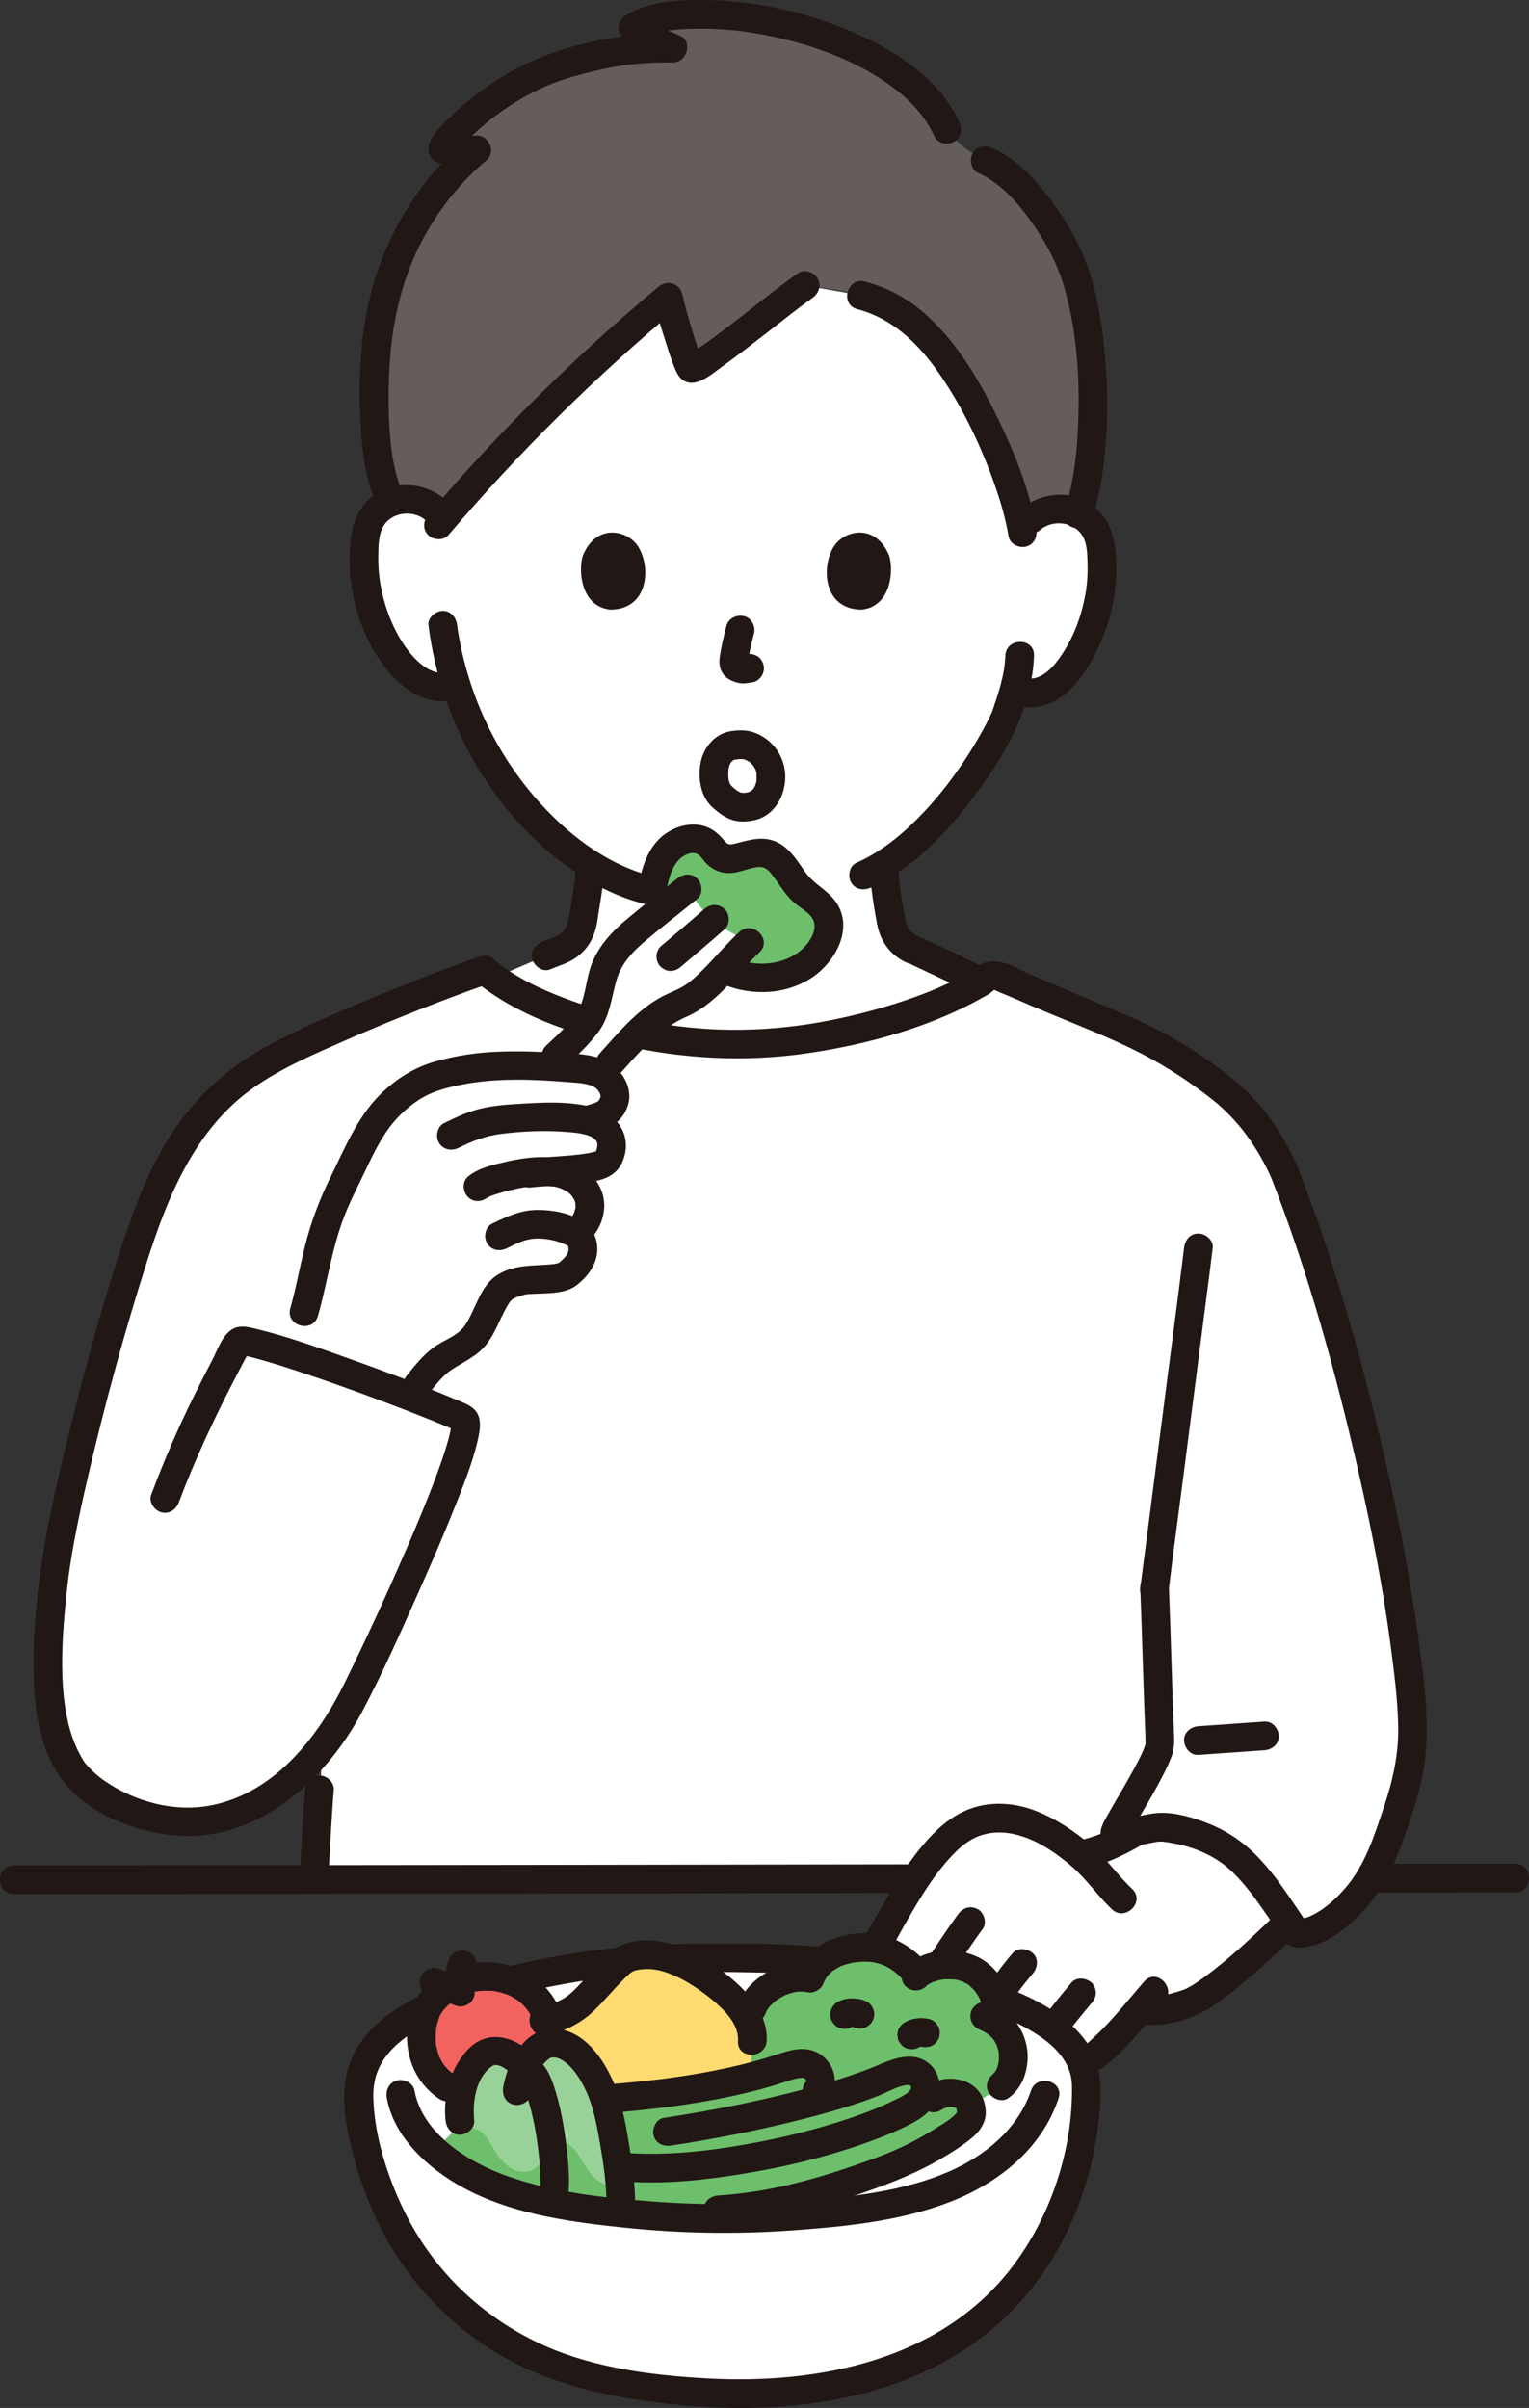 <?xml version="1.0" encoding="UTF-8"?><svg id="b" xmlns="http://www.w3.org/2000/svg" width="256.09" height="403.287" viewBox="0 0 256.09 403.287"><rect x="0" y="0" width="256.09" height="403.287" fill="#333333" stroke="none"/><defs><style>.k{fill:#6dbf6b;}.l{fill:#211715;}.m{fill:#fff;}.n{fill:#ffda71;}.o{fill:#99d298;}.p{fill:#645d5c;}.q{fill:#f2635f;}</style></defs><g id="c"><g id="d"><g id="e"><path class="m" d="M161.115,64.016c4.436,7.219,8.609,17.166,9.981,24.335.862-.781,1.461-1.322,1.461-1.322,1.52-1.372,3.775-2.036,5.882-1.721,2.108.315,4.026,1.586,4.991,3.318.682,1.215.902,2.598,1.028,3.948.461,5.321-.587,10.742-2.999,15.59-1.174,2.362-2.705,4.623-4.834,6.344-1.635,1.304-3.277,2.044-5.651,1.322l-1.109-.338c-.473,1.75-.997,3.22-1.255,4.004-1.569,4.259-9.905,18.691-20.648,25.331.166,2.243.458,4.479.847,6.707.574,3.302.397,6.251,4.988,7.911.209.075,6.502,3.054,10.508,4.954-8.465,5.484-26.827,10.568-40.629,10.534-15.364-.038-32.057-4.814-40.906-11.161,5.055-2.166,8.693-3.725,8.693-3.725.381-.163,1.377-.522,1.591-.601,4.591-1.66,4.406-4.609,4.988-7.911.406-2.303.697-4.385.864-6.679-4.297-2.7-8.299-6.352-11.907-10.67-5.469-6.546-8.732-13.565-10.631-19.551l-1.102.266c-2.684.723-4.735-.709-6.37-2.013-2.129-1.721-3.659-3.982-4.834-6.344-2.412-4.848-3.46-10.27-2.999-15.59.126-1.35.346-2.733,1.028-3.948.965-1.732,2.884-3.003,4.991-3.318,2.804-.419,5.867.894,7.117,3.303,10.2-11.936,23.121-25.036,37.758-37.246.078,1.143,3.11,11.607,3.786,11.955.982.506,15.067-10.995,19.12-13.872l9.369,1.638c5.369,1.377,9.223,4.13,13.904,10.187.988,1.278,1.99,2.753,2.98,4.364Z"/><path class="p" d="M158.642,21.612c.661,1.249,1.671,2.033,2.721,2.979.981.883,2.354,1.373,3.756,2.322,6.383,2.827,13.008,12.757,15.156,19.629,3.423,10.953,3.782,29.395.369,39.482-.683-.354-1.431-.599-2.206-.715-2.108-.315-4.362.349-5.882,1.721,0,0-.599.541-1.461,1.32-1.678-8.769-7.546-21.691-12.96-28.697-4.68-6.057-8.535-8.81-13.904-10.187,0,0-1.311-.336-2.437-.625-1.587-.284-4.269-.717-7.008-.959-4.149,2.964-18.068,14.321-19.044,13.819-.676-.348-3.708-10.812-3.786-11.955-14.636,12.21-27.557,25.31-37.764,37.25-1.243-2.413-4.307-3.726-7.111-3.307-.432.065-.856.169-1.261.321-3.835-4.516-3.933-23.665-1.463-33.915,2.25-9.337,8.084-18.875,15.482-25-.963.042-5.541.447-5.706-.177s8.15-10.519,20.333-14.098c6.19-1.819,10.944-2.891,18.24-2.753-1.364-.67-6.053-2.361-6.683-3.4,2.938-2.01,9.25-2.333,12.809-2.245,14.765.365,34.497,7.398,39.761,19.243"/><path class="l" d="M174.254,88.726c2.012-1.706,5.403-1.391,6.924.811.886,1.282.923,3.096.971,4.592.057,1.783-.034,3.584-.346,5.342-.622,3.5-1.847,6.919-3.79,9.907-1.378,2.12-3.598,4.905-6.4,4.139-2.984-.816-4.257,3.814-1.276,4.629,7.733,2.114,12.81-6.787,14.915-12.863,1.255-3.623,1.843-7.544,1.691-11.375-.15-3.79-1.051-7.336-4.369-9.541-3.657-2.43-8.457-1.796-11.714.967-.989.839-.864,2.53,0,3.394.98.98,2.403.841,3.394,0h0Z"/><path class="l" d="M168.386,109.819c-.111,3.228-1.177,6.302-2.202,9.332-.165.488.178-.379-.006.019-.079.173-.155.347-.234.519-.197.426-.405.848-.619,1.266-.531,1.04-1.101,2.059-1.694,3.065-3.105,5.258-6.842,10.208-11.304,14.392-2.647,2.482-5.581,4.625-8.908,6.103-1.185.526-1.464,2.253-.861,3.284.714,1.22,2.094,1.389,3.284.861,6.409-2.848,11.657-8.084,15.94-13.525,3.338-4.24,6.518-8.836,8.659-13.816,1.539-3.582,2.612-7.602,2.746-11.5.106-3.09-4.694-3.085-4.8,0h0Z"/><path class="l" d="M74.661,83.712c-2.977-2.525-6.993-3.212-10.582-1.583-3.619,1.643-5.074,5.066-5.416,8.825-.687,7.549,1.614,16.031,6.642,21.797,2.671,3.062,6.42,5.429,10.598,4.465,3.009-.694,1.735-5.323-1.276-4.629-2.707.624-5.411-2.35-6.783-4.332-2.058-2.97-3.366-6.431-4.045-9.967-.337-1.758-.467-3.546-.438-5.336.025-1.542.039-3.347.802-4.736,1.361-2.478,5.016-2.883,7.104-1.112.988.838,2.425.969,3.394,0,.859-.859.993-2.552,0-3.394h0Z"/><path class="l" d="M71.764,104.715c2.065,16.644,11.396,32.933,25.664,42.045,4.105,2.622,8.722,4.532,13.553,5.249,1.281.19,2.58-.32,2.952-1.676.311-1.131-.386-2.761-1.676-2.952-8.139-1.209-15.079-5.852-20.695-11.69-5.842-6.074-10.218-13.427-12.801-21.447-.568-1.764-1.055-3.555-1.454-5.365-.177-.806-.337-1.616-.478-2.429-.057-.331-.111-.662-.162-.993-.024-.158-.047-.317-.07-.475-.076-.531.036.292-.034-.267-.16-1.286-.989-2.4-2.4-2.4-1.173,0-2.561,1.105-2.4,2.4h0Z"/><path class="l" d="M133.651,45.755c-4.5,3.209-8.646,6.681-13.026,9.957-1.731,1.295-3.468,2.587-5.334,3.679-.378.221-.162.032.155-.05-.385.098.785.004.965.055-.117-.033,1.223.534,1.257.922-.002-.022-.091-.161-.091-.161-.029-.031-.097-.183-.101-.207-.075-.386.156.399.042.109-.44-1.124-.823-2.268-1.187-3.419-.469-1.481-.909-2.971-1.322-4.468-.173-.628-.343-1.257-.497-1.89-.08-.332-.262-1.653-.155-.538-.205-2.137-2.443-3.079-4.097-1.697-13.885,11.603-26.833,24.367-38.543,38.165-.838.988-.969,2.425,0,3.394.86.86,2.552.993,3.394,0,11.71-13.798,24.657-26.563,38.543-38.165l-4.097-1.697c.24,2.509,1.171,5.029,1.91,7.421.408,1.322.823,2.648,1.329,3.937.467,1.191.959,2.543,2.339,2.922,1.979.542,4.241-1.496,5.709-2.549,2.746-1.971,5.414-4.051,8.087-6.12,2.51-1.943,4.533-3.594,7.143-5.456,1.054-.752,1.557-2.093.861-3.284-.609-1.042-2.223-1.618-3.284-.861h0Z"/><path class="l" d="M143.593,51.78c5.958,1.568,10.236,5.795,13.688,10.748,3.709,5.323,6.614,11.302,8.859,17.377,1.194,3.231,2.221,6.549,2.796,9.951.216,1.279,1.793,1.995,2.952,1.676,1.355-.372,1.893-1.67,1.676-2.952-1.134-6.708-3.827-13.231-6.824-19.302-3.074-6.228-6.902-12.561-12.252-17.105-2.826-2.4-6.033-4.078-9.62-5.022-2.99-.787-4.265,3.842-1.276,4.629h0Z"/><path class="l" d="M160.667,20.453c-3.227-7.1-10.429-11.832-17.34-14.859C135.567,2.196,127.048.168,118.561.015c-4.441-.08-9.906.074-13.748,2.578-1.008.657-1.649,2.189-.861,3.284,1.704,2.368,5.315,3.196,7.544,4.261l1.211-4.472c-9.326-.144-19.222,1.867-27.395,6.48-3.353,1.892-6.497,4.231-9.298,6.873-1.392,1.313-3.052,2.829-3.929,4.56-.52,1.026-.455,2.24.386,3.098.717.731,1.728.884,2.698.955,1.554.114,3.119-.061,4.671-.138l-1.697-4.097c-7.387,6.18-12.895,14.91-15.587,24.139-2.271,7.785-2.635,16.411-2.098,24.462.264,3.955.724,8.033,2.354,11.685.529,1.184,2.252,1.464,3.284.861,1.219-.713,1.392-2.095.861-3.284-.186-.416-.038-.096-.006-.011-.053-.139-.108-.277-.157-.418-.102-.299-.203-.598-.292-.901-.226-.761-.406-1.537-.559-2.316-.307-1.557-.479-3.009-.61-4.603-.32-3.914-.316-7.859-.082-11.777.487-8.16,2.346-15.838,6.558-22.92,2.591-4.356,5.837-8.268,9.728-11.523,1.59-1.33.299-4.196-1.697-4.097-.866.043-1.731.112-2.598.144-.535.02-1.073.035-1.608.017-.19-.006-.38-.016-.569-.032-.197-.018-.14-.011.173.024-.602-.166-.278.12.97.859l.328,1.211c.026.25-.517,1.25-.171.832.138-.167.254-.371.381-.548-.442.618.166-.188.336-.384.296-.341.601-.673.913-1,1.559-1.634,3.268-3.16,5.087-4.5,2.547-1.876,5.276-3.528,8.176-4.799,3.042-1.334,6.352-2.18,9.584-2.91,3.915-.884,7.857-1.204,11.867-1.143,2.275.035,3.41-3.422,1.211-4.472-1.116-.533-2.246-.956-3.332-1.435-.637-.281-1.274-.57-1.888-.899-.223-.12-.441-.247-.658-.378-.227-.137-.135-.092.055.173l-.861,3.284c2.868-1.869,7.084-1.924,10.454-1.93,3.607-.006,7.204.404,10.738,1.111,7.509,1.502,15.11,4.189,21.28,8.831,2.905,2.186,5.314,4.822,6.815,8.125.536,1.18,2.247,1.468,3.284.861,1.213-.709,1.399-2.099.861-3.284h0Z"/><path class="l" d="M163.784,28.928c3.551,1.576,6.353,4.634,8.601,7.727,2.385,3.282,4.479,6.919,5.667,10.816,2.464,8.084,2.923,16.919,2.437,25.312-.25,4.315-.818,8.66-2.214,12.767-.996,2.931,3.639,4.189,4.629,1.276,1.352-3.978,1.939-8.213,2.271-12.387.376-4.722.338-9.484-.05-14.204-.363-4.418-.986-8.869-2.182-13.145-1.21-4.324-3.305-8.404-5.861-12.083-2.786-4.01-6.311-8.198-10.873-10.224-1.184-.526-2.579-.344-3.284.861-.598,1.022-.33,2.755.861,3.284h0Z"/><path class="l" d="M92.101,162.362c1.536-.638,3.158-1.072,4.512-2.079,1.476-1.097,2.482-2.526,3.03-4.285.414-1.329.528-2.745.764-4.112.402-2.33.722-4.676.901-7.035.095-1.255-1.172-2.455-2.4-2.4-1.381.062-2.298,1.056-2.4,2.4-.158,2.084-.364,3.631-.705,5.616-.217,1.26-.343,2.549-.658,3.789-.066.26-.153.512-.231.768-.157.512.247-.46,0,.015-.062.118-.119.238-.184.354-.066.117-.142.229-.211.344-.269.452.346-.348-.029.042-.207.215-.418.414-.636.616.399-.369-.045.018-.142.081-.148.095-.299.183-.453.267-.164.09-.332.173-.501.254-.657.317.398-.131-.339.133-.533.191-1.068.384-1.591.601-1.155.479-2.11,1.612-1.676,2.952.36,1.111,1.711,2.192,2.952,1.676h0Z"/><path class="l" d="M145.56,144.835c.26,3.341.718,6.709,1.358,10.001.545,2.805,2.163,5.081,4.773,6.317.436.206,1.083.318,1.466.608-.484-.366-.679-.304-.377-.155.23.114.467.216.699.325.988.461,1.973.927,2.959,1.392,2.442,1.153,4.882,2.309,7.323,3.466,1.171.555,2.59.325,3.284-.861.611-1.045.315-2.726-.861-3.284-3.713-1.761-7.4-3.605-11.16-5.264-1.157-.511-1.979-.812-2.69-1.63.307.354-.183-.296-.235-.39-.067-.121-.13-.245-.188-.371.091.225.106.256.044.095-.178-.498-.307-1.007-.408-1.525-.559-2.873-.96-5.808-1.187-8.725-.101-1.292-1.031-2.4-2.4-2.4-1.221,0-2.501,1.101-2.4,2.4h0Z"/><path class="m" d="M158.142,314.512c27.958-.122,53.503-.232,71.562-.299.978-1.583,1.827-3.326,2.465-5.195,2.683-7.856,5.124-13.205,4.446-22.394-2.145-29.06-13.366-69.794-21.685-90.73-2.399-5.328-5.709-10.067-10.395-13.719-5.199-4.052-9.663-6.928-16.235-9.873-7.301-2.956-14.025-5.871-21.253-8.935-.651-.276-1.404-.205-1.976.211-7.923,5.763-27.221,11.331-41.591,11.337-16.382.006-34.291-5.369-42.595-12.321-8.203,2.785-27.941,10.751-36.109,15.412-10.59,5.756-16.492,15.655-20.125,25.695-4.098,10.972-13.72,45.323-15.568,61.108-1.395,11.917-1.884,23.409,2.818,31.331,1.517,2.556,6.673,7.161,15.169,8.79,11.131,2.133,20.375-3.79,26.832-11.948-.127,3.723-.237,6.969-.237,6.969-.017.194-.438,7.294-.884,14.897,0,0-.002.039-.008.116,32.395-.131,70.734-.3,105.37-.451Z"/><path class="l" d="M51.102,299.768c-.404,4.955-.622,9.932-.927,14.894-.077,1.255,1.159,2.456,2.4,2.4,1.366-.061,2.317-1.055,2.4-2.4.305-4.962.523-9.939.927-14.894.102-1.254-1.177-2.455-2.4-2.4-1.388.062-2.29,1.056-2.4,2.4h0Z"/><path class="l" d="M230.603,316.937c7.723-.006,15.446-.006,23.169-.006,3.089,0,3.094-4.8,0-4.8-7.723,0-15.446,0-23.169.006-3.088.002-3.094,4.802,0,4.8h0Z"/><path class="l" d="M2.318,317.216c16.776,0,33.552-.018,50.327-.038,21.159-.025,42.317-.055,63.476-.086,12.185-.018,24.371-.036,36.556-.054,3.088-.005,3.094-4.805,0-4.8-21.723.032-43.445.065-65.168.096-19.77.028-39.54.054-59.31.07-8.627.007-17.254.013-25.881.013-3.089,0-3.094,4.8,0,4.8h0Z"/><path class="l" d="M80.479,160.177c-5.448,1.838-10.805,3.965-16.124,6.141-6.037,2.47-12.078,5.007-17.895,7.964-6.421,3.265-11.85,7.552-16.16,13.359-3.872,5.217-6.488,11.196-8.623,17.298-3.867,11.05-6.947,22.42-9.799,33.768-3.2,12.735-6.092,25.713-6.256,38.905-.086,6.936.576,15.286,5.121,20.913,4.106,5.084,11.054,7.916,17.368,8.753,14.352,1.903,26.302-8.794,32.604-20.717,3.513-6.647,6.565-13.579,9.623-20.442,2.067-4.638,4.082-9.303,5.957-14.022,1.368-3.443,2.777-6.945,3.642-10.556.262-1.094.517-2.26.423-3.388-.201-2.402-2.078-2.944-4.042-3.768-5.898-2.474-11.895-4.721-17.92-6.865-5.039-1.794-10.128-3.654-15.332-4.918-1.125-.273-2.379-.621-3.516-.268-2.144.666-3.029,3.593-3.977,5.409-1.88,3.601-3.712,7.227-5.405,10.919-1.755,3.827-3.36,7.722-4.841,11.663-.456,1.214.507,2.631,1.676,2.952,1.346.37,2.495-.458,2.952-1.676,2.769-7.372,6.12-14.459,9.762-21.436.455-.872.913-1.743,1.373-2.614.057-.107.453-.813.438-.829.059.059-1.227.03-1.081.216.05.064.478.094.548.109.806.17,1.603.383,2.396.603,2.382.661,4.738,1.422,7.083,2.203,5.863,1.952,11.674,4.07,17.437,6.3,2.489.963,5.328,2.09,7.546,3.037.234.1.467.219.707.304.473.168.188.171.085-.026-.179-.344-.593-.691-.638-.852.083.298.02-.761-.028-.154-.015.192-.02.394-.024.586-.012.589.121-.586-.02.126-.06.3-.116.599-.185.897-.155.672-.34,1.336-.538,1.997-.499,1.67-1.08,3.315-1.685,4.949-1.579,4.263-3.262,8.267-4.978,12.224-3.296,7.599-6.747,15.142-10.41,22.571-4.475,9.077-11.551,18.188-21.953,20.463-6.369,1.393-13.388-.498-18.621-4.268-.753-.542-1.628-1.312-2.352-2.09-.169-.181-.328-.37-.491-.555-.365-.415.064.136-.146-.187-.316-.486-.612-.976-.881-1.491-1.562-2.99-2.313-6.422-2.637-9.76-.383-3.938-.278-7.914.009-11.855.156-2.141.37-4.278.615-6.41.178-1.545.229-1.964.438-3.329.839-5.459,2.029-10.866,3.295-16.241,2.742-11.645,5.904-23.219,9.54-34.617,3.518-11.027,8.048-22.325,17.854-29.266,4.729-3.348,10.24-5.685,15.523-8.003,5.701-2.501,11.476-4.84,17.299-7.041,2.162-.817,4.331-1.617,6.521-2.356,2.911-.983,1.662-5.62-1.276-4.629h0Z"/><path class="l" d="M217.138,194.964c-2.102-4.649-4.958-9.006-8.704-12.499-3.644-3.398-7.965-6.326-12.29-8.784-4.895-2.781-10.153-4.762-15.322-6.959-2.703-1.149-5.4-2.309-8.099-3.468-2.485-1.067-5.623-3.223-8.334-1.788-1.554.822-2.964,1.906-4.545,2.707-1.74.882-3.532,1.65-5.356,2.342-4.487,1.701-9.125,3.017-13.813,4.032-9.647,2.089-19.408,2.556-29.181,1.027-5.708-.893-11.359-2.304-16.771-4.337-4.178-1.57-8.534-3.634-11.908-6.443-.996-.829-2.419-.975-3.394,0-.853.853-1.001,2.561,0,3.394,6.988,5.816,16.178,8.934,24.931,10.899,10.14,2.276,20.441,2.819,30.726,1.333,9.16-1.324,18.454-3.779,26.776-7.895.752-.372,1.494-.762,2.222-1.179.697-.4,1.679-.825,2.236-1.414-.174.183.241-.196.248-.199-.323.151-.197-.05.18.14.645.327,1.345.576,2.011.861,1.396.599,2.791,1.199,4.187,1.798,5.377,2.308,10.908,4.373,16.184,6.899,4.947,2.368,9.589,5.294,13.892,8.694,4.462,3.525,7.651,8.111,9.98,13.263.534,1.181,2.248,1.467,3.284.861,1.215-.711,1.397-2.098.861-3.284h0Z"/><path class="m" d="M214.822,322.864c-5.45,5.232-12.208,11.118-15.26,12.426-1.254.537-5.996,2.057-8.713,1.173-2.213,2.617-4.373,5.158-6.876,7.283-1.537,1.305-3.385,2.542-5.393,2.355s-4.103-2.626-3.579-4.561c-1.342,1.771-2.945,3.444-4.796,4.796s-3.862,2.144-6.075,1.546-3.847-3.35-2.646-5.302c-1.659,2.261-5.217,2.822-7.491,1.18-2.274-1.642-2.708-5.529-1.083-7.815-1.725,2.148-4.62,2.679-6.49.656s-1.914-4.443-1.139-7.087c.774-2.644,6.717-12.978,8.139-14.933,3.546-4.878,6.835-9.494,12.841-10.049,5.266-.486,10.509,2.604,14.677,6.129,3.955-.826,6.939-2.408,10.559-4.634,0,0,8.378-9.729,16.674-3.211,8.296,6.519,6.652,20.048,6.652,20.048Z"/><path class="l" d="M190.985,265.97c-.032.246.059-.507.081-.606l4.714.638c.728-6.073,1.568-12.134,2.351-18.2,1.299-10.055,2.598-20.109,3.888-30.165.37-2.879.751-5.758,1.099-8.64.156-1.289-1.215-2.4-2.4-2.4-1.427,0-2.244,1.107-2.4,2.4-.848,7.016-1.79,14.021-2.693,21.03-1.262,9.79-2.527,19.58-3.792,29.37-.284,2.201-.589,4.401-.853,6.605-.323,2.692,4.118,3.246,4.714.638.05-.219.061-.447.09-.67.169-1.287-1.224-2.4-2.4-2.4-1.438,0-2.23,1.109-2.4,2.4h0Z"/><g id="f"><path class="l" d="M189.2,304.6c-1.333.795-2.688,1.555-4.099,2.204-.175.081-.352.157-.528.236-.235.101-.177.077.175-.072-.089.037-.178.074-.267.11-.313.126-.629.247-.948.361-.745.267-1.503.494-2.27.69-1.217.31-2.07,1.735-1.676,2.952.407,1.257,1.648,2.009,2.952,1.676,3.232-.824,6.231-2.311,9.083-4.012,1.078-.643,1.568-2.187.861-3.284-.699-1.085-2.13-1.549-3.284-.861h0Z"/><path class="l" d="M189.632,316.371c-2.523-2.384-4.426-5.248-7.104-7.497-2.653-2.228-5.508-4.158-8.728-5.467-3.158-1.284-6.674-1.72-10.007-.88-2.765.697-5.201,2.322-7.207,4.313-3.194,3.169-5.698,7.05-7.95,10.923-2.023,3.48-4.391,7.142-5.635,10.997-1.087,3.371-.704,7.274,1.983,9.797,2.866,2.691,7.183,1.932,9.623-.917l-3.769-2.908c-2.118,3.197-1.643,8.118,1.34,10.631,3.165,2.667,8.424,2.185,11.003-1.088l-3.769-2.908c-2.334,4.317,1.47,8.914,5.942,9.109,4.933.214,8.971-4.156,11.719-7.726l-4.387-1.849c-.529,2.615.744,5.102,2.924,6.569,2.346,1.579,5.246,1.161,7.589-.205,4.815-2.807,8.245-7.906,11.846-12.022,2.026-2.316-1.355-5.724-3.394-3.394-2.752,3.146-5.314,6.494-8.398,9.333-1.079.994-2.674,2.624-4.275,2.537-.711-.039-1.768-1.027-1.664-1.542.565-2.794-2.754-3.971-4.387-1.849-1.549,2.012-3.749,4.449-6.263,5.197-.808.241-1.788.263-2.473-.251-.309-.231-.517-.557-.643-.883-.089-.232-.114-.376.008-.601.566-1.047.352-2.371-.618-3.096-.865-.646-2.402-.764-3.151.188-1.015,1.288-3.042,2.045-4.445.895-1.349-1.106-1.242-3.291-.36-4.622,1.488-2.246-1.986-4.99-3.769-2.908-1.297,1.514-2.98,1.658-3.797-.447-.349-.898-.239-1.949-.028-2.863.085-.368.183-.733.306-1.09.041-.119.089-.235.133-.353.201-.541-.227.497.039-.091,1.51-3.337,3.344-6.54,5.194-9.697,1.801-3.074,3.762-6.076,6.183-8.705,1.433-1.556,3.089-2.999,5.141-3.65,2.46-.781,4.948-.481,7.346.379,2.846,1.021,5.447,2.863,7.728,4.815,2.54,2.174,4.363,4.939,6.779,7.221,2.245,2.121,5.645-1.267,3.394-3.394h0Z"/><path class="l" d="M213.125,321.167c-3.594,3.444-7.271,6.908-11.282,9.867-.708.523-1.43,1.032-2.183,1.488-.322.195-.674.35-.992.55-.394.247.311-.108.043-.009-.15.056-.299.114-.45.168-1.95.697-4.03,1.201-6.111,1.076-1.295-.078-2.4,1.159-2.4,2.4,0,1.364,1.101,2.322,2.4,2.4,4.244.255,8.491-1.29,11.878-3.754,4.446-3.236,8.526-6.992,12.491-10.792,2.235-2.141-1.162-5.532-3.394-3.394h0Z"/><path class="l" d="M154.983,337.155c3.327-4.63,6.264-9.529,9.628-14.133.743-1.017.205-2.72-.861-3.284-1.248-.659-2.49-.225-3.284.861-3.364,4.605-6.301,9.503-9.628,14.133-.735,1.023-.211,2.717.861,3.284,1.241.655,2.499.231,3.284-.861h0Z"/><path class="l" d="M163.848,343.441c1.494-2.191,2.923-4.425,4.412-6.619.729-1.074,1.474-2.138,2.246-3.182.198-.267.398-.533.598-.798l.153-.2c-.092.119-.089.115.012-.014.105-.134.21-.267.315-.4.459-.578.929-1.146,1.407-1.708.813-.955,1.008-2.469,0-3.394-.895-.821-2.525-1.021-3.394,0-3.701,4.349-6.686,9.187-9.894,13.893-.709,1.04-.231,2.707.861,3.284,1.217.643,2.527.249,3.284-.861h0Z"/><path class="l" d="M177.073,342.75c.706-.949,1.418-1.894,2.141-2.831l-.375.486c1.297-1.677,2.631-3.325,3.999-4.945.419-.496.703-1.028.703-1.697,0-.589-.261-1.292-.703-1.697-.892-.819-2.529-1.024-3.394,0-2.265,2.679-4.423,5.445-6.516,8.261-.348.468-.39,1.313-.242,1.849.153.557.584,1.16,1.103,1.434.557.294,1.232.442,1.849.242.631-.204,1.041-.574,1.434-1.103h0Z"/></g><path class="m" d="M236.489,286.967c.652,9.19-1.804,14.533-4.51,22.381-3.08,8.933-10.958,14.966-14.819,14.388-6.765-9.629-9.994-16.298-22.486-17.71-1.339-.151-6.374,1.316-7.925,1.142-.774-.087,7.652-12.503,7.538-15.26"/><path class="l" d="M200.716,293.902c3.691-.258,7.382-.515,11.072-.773,1.25-.087,2.461-1.041,2.4-2.4-.055-1.225-1.059-2.494-2.4-2.4-3.691.258-7.382.515-11.072.773-1.25.087-2.461,1.041-2.4,2.4.055,1.225,1.059,2.494,2.4,2.4h0Z"/><path class="l" d="M212.751,196.814c6.376,16.22,11.037,33.208,14.893,50.185,2.138,9.415,3.99,18.915,5.259,28.489.594,4.478,1.185,9.031,1.282,13.552.102,4.719-.895,9.167-2.398,13.615-1.629,4.819-3.123,9.722-6.529,13.628-1.372,1.573-2.883,2.98-4.666,4.033-.368.217-.744.42-1.131.601-.447.209-.181.08-.081.04-.208.082-.419.156-.632.221-.17.052-1.134.228-.543.168-.351.036-.693.035-1.044-.009l2.072,1.189c-3.091-4.409-5.929-9.278-9.984-12.894-2.006-1.789-4.242-3.171-6.73-4.178s-5.611-1.938-8.312-1.829c-1.355.055-2.727.402-4.053.668-.732.147-1.465.295-2.202.414-.295.048-.071.017-.009.009-.153.02-.308.039-.462.048-.398.025-.862-.161-.115.084l1.059.617-.016-.016.617,1.059c.043.114-.033,1.284.035,1.006.102-.42-.189.346-.083.19.206-.301.343-.685.519-1.007.503-.924,1.037-1.831,1.566-2.741,1.312-2.254,2.648-4.502,3.825-6.831.535-1.059,1.056-2.145,1.439-3.27.424-1.243.34-2.445.288-3.742-.143-3.592-.264-7.185-.376-10.779-.139-4.456-.284-8.911-.454-13.365-.118-3.079-4.919-3.094-4.8,0,.319,8.341.528,16.686.866,25.027.014.355-.041.768.033,1.11-.083-.384.113-.477-.027-.036-.062.196-.117.393-.184.587-.048.138-.302.766-.215.562.099-.232-.215.463-.262.564-.129.274-.263.545-.398.816-.315.627-.644,1.247-.98,1.863-1.32,2.421-2.757,4.774-4.109,7.176-.449.797-.983,1.649-1.248,2.53-.527,1.75.594,3.35,2.447,3.416,1.597.057,3.271-.409,4.828-.721.745-.15,1.492-.313,2.246-.419-.437.061.294-.023.404-.023.335-.001.667.054.998.102,3.425.503,6.661,1.573,9.447,3.651,2.226,1.66,4.279,4.225,5.972,6.593,1.106,1.547,2.169,3.124,3.249,4.689.654.948,1.287,2.272,2.475,2.598.706.194,1.477.127,2.189.027,3.181-.443,6.051-2.552,8.32-4.708,3.015-2.865,5.324-6.426,6.853-10.282,1.578-3.982,3.066-8.157,4.055-12.328,2.006-8.465.611-17.29-.575-25.78-1.224-8.756-2.892-17.449-4.824-26.075-3.563-15.903-7.905-31.73-13.518-47.04-.531-1.449-1.078-2.891-1.642-4.327-.474-1.206-1.608-2.046-2.952-1.676-1.149.316-2.153,1.739-1.676,2.952h0Z"/><g id="g"><path class="k" d="M109.103,149.359c.531-2.479,1.121-5.075,2.813-6.954,1.702-1.879,4.889-2.666,6.767-.974.679.62,1.131,1.495,1.908,1.987,2.105,1.338,4.78-.885,7.249-.59,3.098.364,4.279,4.18,6.521,6.344,1.18,1.141,2.754,1.889,3.679,3.246,1.898,2.813.039,6.777-2.666,8.813-3.895,2.951-9.492,3.325-13.849,1.2"/><path class="m" d="M125.493,157.803c-3.263,3.012-6.049,6.899-9.6,9.318-1.348.918-3.145,1.356-4.497,2.268-4.562,3.075-6.564,5.776-9.556,9.068l-8.66-1.642c1.548-1.493,4.855-4.572,5.82-6.494,1.424-2.837,1.317-5.856,2.633-8.745,1.327-2.914,3.906-5.031,6.4-7.04,2.352-1.895,4.705-3.79,7.057-5.686,0,0,1.835,2.934,4.067,5.024,2.013,1.884,6.337,3.929,6.337,3.929Z"/><path class="l" d="M94.877,178.512c1.854-1.784,3.734-3.555,5.292-5.612,1.921-2.537,2.218-5.63,3.04-8.605.836-3.029,2.918-5.086,5.272-7.045,2.733-2.275,5.536-4.471,8.305-6.702,1.01-.814.847-2.547,0-3.394-.998-.998-2.381-.816-3.394,0-2.769,2.231-5.571,4.428-8.305,6.702-2.504,2.083-4.722,4.431-5.948,7.496-1.109,2.773-.985,6.166-2.757,8.645-1.363,1.906-3.218,3.504-4.899,5.122-2.23,2.146,1.167,5.538,3.394,3.394h0Z"/><path class="l" d="M117.961,152.247c-2.407,2.122-4.866,4.187-7.31,6.267-.446.379-.703,1.131-.703,1.697,0,.589.261,1.292.703,1.697.457.42,1.058.732,1.697.703.665-.03,1.19-.271,1.697-.703,2.444-2.079,4.903-4.144,7.31-6.267.945-.833.914-2.555,0-3.394-1.008-.925-2.386-.888-3.394,0h0Z"/><path class="l" d="M123.796,156.106c-1.991,1.861-3.752,3.941-5.654,5.888-.878.899-1.785,1.797-2.781,2.565-1.065.821-2.251,1.318-3.469,1.861-4.658,2.077-8.109,6.284-11.436,9.994-2.058,2.294,1.326,5.699,3.394,3.394,3.323-3.704,6.529-7.521,11.19-9.557,5.059-2.21,8.229-7.086,12.151-10.751,2.262-2.114-1.138-5.503-3.394-3.394h0Z"/><path class="l" d="M111.417,149.997c.417-1.936.785-4.179,2.072-5.765.682-.84,2.1-1.666,3.18-1.26.637.239,1.011.971,1.458,1.462.787.862,1.779,1.461,2.923,1.695,2.18.446,3.918-.749,6-.923,1.248-.104,1.956.845,2.679,1.849,1.045,1.449,1.986,3.023,3.359,4.194,1.139.972,3.136,1.873,3.319,3.53.167,1.515-.876,3.065-1.92,4.065-3.008,2.88-8.089,3.232-11.75,1.515-1.173-.55-2.588-.328-3.284.861-.609,1.041-.318,2.731.861,3.284,4.841,2.271,10.683,2.298,15.319-.549,4.168-2.559,7.593-8.502,4.255-13.05-1.391-1.895-3.612-2.868-4.983-4.796-1.267-1.782-2.462-3.831-4.45-4.906-2.47-1.336-4.84-.552-7.366.093-.924.236-1.172.204-1.791-.519-.883-1.03-1.756-1.858-3.06-2.324-2.67-.954-5.817.095-7.788,2.017-2.221,2.165-3.03,5.324-3.661,8.252-.649,3.012,3.977,4.299,4.629,1.276h0Z"/></g><g id="h"><path class="l" d="M53.252,220.388c1.531-5.403,2.28-10.987,4.25-16.268,1.04-2.787,2.441-5.425,3.711-8.111,1.059-2.24,2.144-4.483,3.544-6.534s3.196-3.813,5.258-5.179c2.162-1.433,4.509-2.068,7.051-2.589,5.853-1.201,12.092-.961,18.022-.476,1.272.104,2.723.139,3.934.587.974.361,1.319,1,1.493,1.432.054.134.101.753.064.143.01.17.01.335.003.505.028-.703.05-.197-.079.022.162-.275-.231.428-.28.495.245-.329.023-.047-.043.009-.202.182-.218.195-.047.038-.14.088-.285.169-.434.241-.37.142-1.364.438-1.975.593-2.992.759-1.724,5.39,1.276,4.629,2.863-.727,5.357-1.942,6.22-4.986.717-2.529-.759-5.282-2.8-6.719-2.488-1.752-6.09-1.734-9.017-1.907-3.239-.191-6.513-.288-9.757-.181-3.647.12-7.334.67-10.844,1.675-3.165.907-5.882,2.55-8.332,4.75-4.438,3.987-6.604,9.518-9.182,14.741-1.808,3.661-3.23,7.468-4.216,11.43-.86,3.452-1.477,6.958-2.448,10.383-.844,2.977,3.786,4.248,4.629,1.276h0Z"/><path class="l" d="M76.802,192.244c2.293-1.124,4.426-2.002,7.104-2.337,3.6-.451,7.397-.625,11.013-.324,1.398.116,3.196.224,4.419.987.768.479.848,1.078.548,2.052-.074.239-.034.286-.037.202-.002-.046-.18.088-.181.108,0-.027.502-.179.252-.12-.432.102-.853.226-1.291.307-1.1.203-1.916.279-3.215.403-2.477.236-5.008.268-7.464.687-1.279.218-1.995,1.792-1.676,2.952.372,1.353,1.67,1.895,2.952,1.676.164-.028-.642.06-.053.008.232-.02.463-.046.695-.066.616-.054,1.233-.101,1.85-.148,1.523-.118,3.046-.236,4.566-.396,3.103-.326,6.637-.434,8.006-3.761,1.691-4.111-.79-7.893-4.861-8.991-4.283-1.155-8.802-.83-13.17-.56-2.29.141-4.596.369-6.801,1.037-1.761.534-3.43,1.332-5.078,2.14-1.164.571-1.481,2.223-.861,3.284.694,1.187,2.116,1.434,3.284.861h0Z"/><path class="l" d="M81.762,200.467c-.596.501-.076.097.103-.007.111-.064.612-.263.105-.062.481-.19.971-.355,1.465-.507.927-.284,1.868-.526,2.813-.739.374-.084.748-.165,1.125-.232.205-.036.41-.069.616-.098-.506.073.311-.031.411-.041,1.165-.117,2.343-.171,3.513-.116.25.012.498.034.747.052.299.033.318.034.06.003.144.023.287.05.43.082.196.044.387.098.578.158.29.092-.012-.024.32.127.293.134.581.283.856.451.079.048.601.433.26.154.176.144.328.309.492.466.18.211.201.23.064.055.094.132.183.268.265.408.132.22.269.453.36.693-.128-.34.046.252.062.321-.102-.466-.01.398-.013.522-.015.568.119-.228-.059.324-.042.129-.218.731-.187.655.03-.074-.246.477-.318.596-.018.03-.443.574-.188.287-.075.085-.727.628-.358.37-1.06.742-1.553,2.1-.861,3.284.614,1.049,2.216,1.608,3.284.861,2.138-1.497,3.464-3.99,3.497-6.615.032-2.601-1.557-5.008-3.68-6.402-3.681-2.418-8.76-1.876-12.84-.927-2.146.5-4.595,1.036-6.317,2.483-.993.835-.861,2.533,0,3.394.983.983,2.399.837,3.394,0h0Z"/><path class="l" d="M84.857,209.079c1.551-.752,3.034-1.57,4.802-1.636,1.791-.067,3.611.292,5.219,1.086-.152-.075-.942-.598.248.172-.075-.048-.714-.556-.103-.117.252.181.234.361.101.132.007.012-.064-.391.037.018.172.695-.012,1.162-.463,1.723-.215.266-.478.505-.729.736-.142.131-.683.542-.251.248-.329.224-.086.047.024.022-.151.035-.298.099-.451.134-.49.114-.399.102-.85.145-3.11.297-6.173.004-8.98,1.691-3.048,1.832-3.698,5.703-5.539,8.471-1.244,1.871-3.546,2.48-5.287,3.753s-3.097,2.971-4.437,4.635c-.812,1.009-.986,2.408,0,3.394.841.841,2.577,1.015,3.394,0,1.17-1.453,2.394-3.169,3.936-4.21,2.164-1.461,4.461-2.333,6.08-4.504,1.337-1.792,2.097-3.993,3.182-5.944.181-.326.37-.644.574-.955.221-.336-.363.356.074-.1.093-.097.182-.191.279-.284.081-.078.347-.24-.012.002.113-.076.241-.161.366-.222.459-.222.354-.183.866-.354.401-.134.806-.254,1.217-.352.363-.086-.63.042.091-.009.166-.012.332-.024.499-.034.879-.052,1.761-.057,2.64-.103,1.907-.1,3.854-.266,5.384-1.513,1.662-1.355,3.042-3.159,3.248-5.352.113-1.204-.122-2.408-.745-3.452-.206-.345-.889-1.14-.3-.39-.582-.741-.903-1.016-1.475-1.397-2.062-1.373-5.029-1.885-7.46-1.876-2.804.01-5.142,1.105-7.603,2.298-1.166.566-1.479,2.227-.861,3.284.697,1.191,2.113,1.429,3.284.861h0Z"/></g><g id="i"><path class="l" d="M122.589,131.689c-.075-.073-.145-.152-.221-.224-.366-.345.192.334.046.059-.047-.089-.109-.172-.158-.261-.232-.419.082.024.014.09.018-.017-.172-.524-.189-.588-.026-.101-.043-.204-.068-.305-.133-.52.031.553-.004.013-.03-.455-.044-.904-.017-1.36.006-.106.02-.212.024-.318.012-.344-.132.595-.012.07.053-.23.098-.457.173-.681.156-.467-.001.087-.043.076,0,0,.155-.298.142-.275.068-.122.218-.495.349-.539-.065.022-.321.347-.082.125.087-.081.177-.169.259-.255.209-.219-.409.262-.148.112.101-.058.205-.12.303-.183.401-.26-.415.122-.114.043.094-.024.185-.06.279-.084.421-.108.041.107-.119-.009.021.015.316-.023.313-.023.23-.015.46-.043.691-.05.112-.004.226.006.338,0,.529-.022-.496-.126.006-.01.207.048.405.109.609.167.5.141-.351-.194-.063-.027.092.054.191.097.284.149.119.067.231.145.35.211.295.164-.054-.095-.108-.096.142.002.524.494.61.59.03.033.221.267.226.265-.031.011-.323-.473-.066-.071.118.184.225.371.337.558.216.364-.026-.1-.038-.111.075.068.105.321.131.422.03.114.046.232.077.345.032.182.026.116-.02-.199.01.088.018.177.023.265.019.264.024.53.014.795-.004.118-.015.235-.022.353-.017.29.095.121.02-.112.054.167-.106.518-.155.687-.033.113-.074.222-.108.334-.149.5.205-.347-.037.068-.059.101-.111.205-.173.305l-.095.148c-.119.167-.118.168.004.003l.092-.123c-.05.058-.101.114-.155.168-.071.073-.151.137-.22.21-.22.231.499-.301.065-.05-.088.051-.17.11-.259.161-.074.042-.214.089-.27.142.318-.126.392-.157.222-.092-.071.028-.144.053-.217.076-.097.031-.196.059-.295.083-.233.057-.551.005.032.017-.175-.004-.356.032-.532.037-.169.005-.336-.007-.505-.01-.242-.005-.099-.16.34.05-.083-.04-.21-.04-.299-.064-.108-.028-.655-.226-.226-.06.436.169-.206-.13-.316-.198-.1-.062-.198-.127-.294-.194-.071-.05-.39-.341-.134-.094.291.28-.131-.118-.158-.141-.147-.127-.291-.258-.434-.389-.925-.849-2.492-.983-3.394,0-.849.924-.988,2.487,0,3.394,1.048.962,2.193,1.874,3.58,2.283,1.112.328,2.343.263,3.466.031,3.368-.696,5.24-3.95,5.28-7.198.042-3.415-2.068-6.414-5.286-7.548-.648-.228-1.375-.329-2.058-.331-.775-.003-1.66.067-2.403.274-1.532.427-2.753,1.484-3.564,2.832-.844,1.402-1.113,3.113-1.025,4.729.1,1.837.661,3.619,2.01,4.929.902.875,2.508.965,3.394,0,.869-.946.962-2.46,0-3.394Z"/><path class="l" d="M121.656,104.862c-.401,1.527-.761,3.071-1.024,4.628-.136.802-.221,1.502-.023,2.304.228.925.891,1.7,1.744,2.107.72.344,1.49.593,2.301.557.521-.023,1.019-.154,1.532-.223.55-.074,1.169-.65,1.434-1.103.301-.514.429-1.273.242-1.849-.188-.581-.548-1.141-1.103-1.434l-.573-.242c-.425-.114-.851-.114-1.276,0-.228.031-.453.086-.681.118l.638-.086c-.203.024-.402.025-.606.001l.638.086c-.226-.036-.435-.1-.645-.188l.573.242c-.132-.061-.261-.124-.383-.203l.486.375c-.061-.049-.108-.095-.158-.156l.375.486c-.043-.064-.075-.123-.106-.193l.242.573c-.035-.099-.058-.196-.073-.3l.086.638c-.023-.224-.01-.444.018-.667l-.086.638c.239-1.628.639-3.243,1.057-4.834.318-1.213-.402-2.662-1.676-2.952-1.256-.286-2.612.377-2.952,1.676h0Z"/><path class="l" d="M97.612,93.073c-.795,2.583-.277,8.525,4.617,9.031,6.468-.039,6.812-7.223,4.635-10.601-1.783-2.766-7.024-3.916-9.251,1.57Z"/><path class="l" d="M148.928,93.073c.795,2.583.277,8.525-4.616,9.031-6.468-.039-6.812-7.223-4.635-10.601,1.783-2.765,7.024-3.915,9.252,1.57Z"/></g></g><g id="j"><path class="m" d="M64.552,369.203c-.116-.266-.229-.533-.341-.802-2.238-5.387-4.097-12.053-4.097-17.913,0-11.302,14.42-16.577,29.568-19.71,12.12-2.506,19.08-2.877,31.277-2.859,12.223-.018,19.184.352,31.308,2.859,14.63,3.025,29.675,8.194,29.678,18.62.003,11.679-4.076,23.931-11.53,32.973-16.47,19.98-45.372,20.844-68.934,16.188-16.528-3.266-30.126-13.718-36.93-29.358Z"/><path class="l" d="M66.624,367.992c-2.241-5.21-3.941-10.981-4.098-16.68-.104-3.762,1.313-6.615,4.244-9.162,3.379-2.936,7.791-4.69,11.992-6.067,5.264-1.726,10.709-2.901,16.156-3.882,11.105-1.999,22.413-2.082,33.664-1.812,10.99.263,21.963,1.943,32.523,5.024,4.671,1.363,9.385,3.053,13.395,5.872,1.443,1.014,2.82,2.313,3.69,3.676.916,1.434,1.336,2.835,1.356,4.438.132,10.716-3.551,21.827-10.068,30.33-11.94,15.578-32.348,19.616-50.939,18.612-9.243-.499-19.047-1.739-27.55-5.581-8.621-3.896-15.977-10.199-20.962-18.256-1.291-2.086-2.416-4.267-3.402-6.512-.521-1.187-2.257-1.462-3.284-.861-1.224.716-1.384,2.092-.861,3.284,4.213,9.591,11.252,17.774,20.148,23.318,8.963,5.586,19.163,7.733,29.529,8.88,19.89,2.202,42.247-.516,57.029-15.317,8.374-8.385,13.303-19.74,14.752-31.418.594-4.785.945-9.787-1.99-13.908-2.774-3.894-7.048-6.402-11.363-8.261-5.288-2.278-10.861-3.785-16.481-4.992-5.945-1.277-11.961-2.281-18.027-2.761-6.118-.484-12.271-.467-18.404-.429-5.752.036-11.496.255-17.206.993-6.026.779-12.034,1.912-17.913,3.451-5.103,1.336-10.256,3.027-14.835,5.692-3.934,2.289-7.443,5.447-9.104,9.774-1.946,5.068-.594,11.277.78,16.318.808,2.964,1.873,5.839,3.086,8.659.512,1.191,2.263,1.458,3.284.861,1.231-.72,1.375-2.088.861-3.284Z"/><path class="k" d="M167.689,349.315c2.631-1.851,3.213-8.155-1.346-10.935,1.252-2.367.113-5.795-2.918-8.04-2.143-1.588-6.976-1.897-9.71.367-2.238-2.615-4.735-4.313-7.986-4.524-4.371-.284-8.635,1.421-10.056,5.117-4.264-.853-8.812,2.274-9.701,5.117,0,0-7.533,15.919,2.701,18.762s21.32,2.274,26.437.853c6.013-1.67,12.579-6.716,12.579-6.716Z"/><path class="n" d="M115.878,329.775c-1-.553-2.008-1.051-2.99-1.482-3.037-1.333-6.749-1.083-8.296-.074s-4.272,4.228-5.556,5.556c-1.564,1.617-3.234,3.624-7.71,4.707.045.359.08.626.08.626l.413,3.169c4.72-.978,8.423,6.008,9.423,9.263,8.848-.661,17.158-1.799,24.397-3.655l.368-6.068c.393-4.479-4.75-9.065-10.13-12.042Z"/><path class="k" d="M138.418,351.358c4.387-1.255,8.055-2.542,10.509-3.749,1.609-.791,4.029-1.232,5.33.002.866.821,1.03,2.379.106,3.713-.288.416-.641.772-1.033,1.088,1.664-.589,3.023-1.071,3.023-1.071,2.594-1.652,5.472-.782,6.112.924.178,1.333,1.045,2.402-1.99,4.548-5.828,4.122-10.157,5.919-17.127,8.315-9.097,3.127-16.274,4.548-23.097,4.975,0,0-2.12.56-5.061,1.337-3.712-.136-7.42-.407-11.113-.807l-.1-1.525c.017-4.951-1.551-13.811-2.732-17.567l.743-.058c10.944-.853,21.036-2.452,29.267-5.256,1.109-.378,2.507-.715,3.673-.607s3.695,2.132,1.99,4.406l-1.02,2.029c.863-.231,1.705-.463,2.521-.697Z"/><path class="q" d="M72.774,334.734c1.585-1.732,3.941-3.089,6.151-3.496,4.173-.767,9.026.274,11.868,3.827,0,0,4.653,5.416,1.097,10.793-6.711,10.172-17.051,3.634-17.051,3.634-5.685-3.695-4.659-11.157-2.843-13.787.231-.334.492-.659.778-.971Z"/><path class="o" d="M78.228,347.699c.079-.171.161-.343.247-.516.626-1.253,2.139-3.2,3.486-3.583,1.35-.384,2.831.057,3.981.863.557.39,1.301.971,1.988,1.614.022-.046.045-.092.068-.138.626-1.253,2.139-3.2,3.486-3.583,4.643-1.321,8.36,5.172,9.591,8.675,1.197,3.407,2.92,12.888,2.902,18.076l-.005,1.514c-2.423-.263-4.84-.582-7.248-.957-5.775-.899-11.575-2.142-16.804-4.755-.883-.441-1.794-.95-2.705-1.52-.278-3.826-.232-7.465-.232-7.465-.301-2.812-.035-5.435,1.245-8.225Z"/><path class="k" d="M73.134,360.828c-.033.088,4.476,2.714,4.484,2.809.776.471,1.55.896,2.303,1.273,5.228,2.613,11.028,3.856,16.804,4.755,2.408.375,4.825.694,7.248.958l.005-1.515c.003-.941-.051-2.022-.148-3.183-1.173.385-2.578.049-3.613-.684-1.277-.903-2.117-2.286-2.908-3.635-.396-.676-.797-1.364-1.365-1.903-1.13-1.073-2.897-1.389-4.346-.842.103.47-.264,1.757-.627,3.056-.471.392-.859.911-1.362,1.272-1.272.91-3.11.61-4.387-.293-1.277-.903-2.117-2.286-2.908-3.635-.396-.676-.797-1.364-1.365-1.903-1.023-.972-2.569-1.322-3.928-.974-1.167.66-2.926,1.886-3.885,4.445Z"/><path class="l" d="M76.051,347.42c-.43-.288-.701-.502-1.149-.964-.503-.519-.497-.508-.884-1.159-.141-.237-.263-.481-.389-.725-.032-.061-.177-.423-.035-.064-.042-.106-.084-.214-.119-.323-.174-.543-.309-1.08-.427-1.638-.019-.089-.061-.471-.01-.02-.012-.109-.026-.219-.032-.328-.015-.253-.035-.506-.041-.76-.011-.529.025-1.05.07-1.576.032-.369-.07.395-.005.037.018-.097.032-.195.05-.293.041-.221.088-.44.142-.658.108-.436.256-.852.401-1.276-.148.429-.066.147.05-.084.077-.152.158-.302.247-.447.285-.462.59-.778,1.015-1.188.91-.876,2.073-1.614,3.218-2.025.59-.212,1.199-.348,1.817-.447-.485.078.143-.011.308-.024.289-.023.578-.038.867-.042,1.353-.023,1.621.003,2.821.322.298.079.594.171.885.274.146.052.294.105.436.166-.239-.102-.053-.022.071.045.564.305,1.133.599,1.64.998-.256-.201.062.066.091.092.156.141.312.282.461.431.245.243.482.498.697.768.072.091.242.341.416.618.23.367.433.748.626,1.136.576,1.161,2.22,1.483,3.284.861,1.183-.692,1.439-2.118.861-3.284-2.863-5.776-9.57-8.351-15.709-6.798-3.213.813-6.671,3.103-8.196,6.121-1.129,2.233-1.562,4.878-1.292,7.36.408,3.757,2.234,6.923,5.391,9.037,1.077.722,2.658.209,3.284-.861.689-1.179.219-2.56-.861-3.284h0Z"/><path class="l" d="M75.119,328.423c-.704,1.851-.755,3.935-.306,5.852l2.952-2.952c-1.481-.541-2.961-1.081-4.442-1.622-.557-.203-1.354-.048-1.849.242s-.973.862-1.103,1.434c-.14.614-.11,1.304.242,1.849.354.549.819.879,1.434,1.103,1.481.54,2.962,1.081,4.442,1.622.786.287,1.768-.05,2.335-.617.623-.623.815-1.492.617-2.335-.058-.248-.105-.497-.14-.749l.086.638c-.091-.702-.09-1.408.003-2.11l-.086.638c.085-.588.232-1.162.443-1.718.209-.55.044-1.361-.242-1.849-.291-.498-.862-.973-1.434-1.103-.614-.14-1.304-.11-1.849.242l-.486.375c-.297.299-.503.652-.617,1.059h0Z"/><path class="l" d="M64.792,351.387c1.307,7.168,7.9,12.635,14.118,15.694,7.963,3.917,17.053,5.109,25.784,6.018,9.287.968,18.66,1.119,27.973.452,8.81-.631,18.101-1.549,26.399-4.758,8.124-3.141,15.385-8.867,18.23-17.358.984-2.936-3.651-4.195-4.629-1.276-2.146,6.406-7.765,10.955-13.796,13.565-7.398,3.202-15.818,4.142-23.776,4.834-8.656.752-17.372.798-26.035.135-8.081-.618-16.489-1.541-24.167-4.267-6.419-2.279-14.151-7.066-15.473-14.316-.233-1.276-1.782-1.998-2.952-1.676-1.342.369-1.91,1.673-1.676,2.952h0Z"/><path class="l" d="M91.681,340.862c2.92-.697,5.565-1.972,7.745-4.056,1.733-1.656,3.246-3.526,4.942-5.219.427-.426.86-.876,1.343-1.241-.226.171.224-.141.297-.178.243-.121.234-.12.595-.199,1.421-.312,2.883-.239,4.284.154,2.916.818,5.895,2.756,8.223,4.654,2.156,1.757,4.67,4.227,4.497,7.039-.189,3.085,4.611,3.074,4.8,0,.208-3.385-1.778-6.446-4.063-8.764-2.569-2.606-5.756-4.684-9.039-6.274-3.343-1.62-7.378-2.562-10.963-1.094-2.703,1.107-4.657,3.882-6.595,5.959-.846.907-1.696,1.871-2.688,2.621-1.198.907-3.024,1.579-4.656,1.968-3.003.717-1.732,5.347,1.276,4.629h0Z"/><path class="l" d="M164.279,340.01c.097.036.193.073.289.112-.339-.145-.392-.165-.159-.059.151.079.306.151.455.234.145.08.287.165.426.255.184.119.559.519.072.023.214.218.47.396.684.617.089.092.176.186.259.283.416.481-.212-.33.013.008.16.24.318.476.455.73.077.142.145.288.215.433.182.377-.202-.553-.059-.131.089.262.179.522.246.791.038.151.071.304.1.458.105.564-.02-.303-.008-.122.037.555.056,1.085.017,1.641-.022.307-.166.295.031-.201-.049.124-.05.294-.079.426-.052.241-.116.48-.193.714-.038.114-.085.225-.122.339-.059.181.306-.626.062-.158-.105.201-.208.402-.331.593-.149.23-.416.373.103-.107-.065.06-.116.141-.177.207-.08.088-.167.167-.25.251-.371.374.445-.318.15-.105-1.014.734-1.611,2.121-.861,3.284.648,1.006,2.196,1.648,3.284.861,2.044-1.479,2.993-3.747,3.194-6.214.208-2.561-.705-5.103-2.353-7.044-1.106-1.303-2.609-2.151-4.186-2.748-1.177-.445-2.683.493-2.952,1.676-.311,1.367.417,2.476,1.676,2.952h0Z"/><path class="l" d="M155.101,332.676c.081-.077.164-.152.249-.225.202-.165.172-.143-.089.067.035-.096.345-.229.422-.275.145-.086.294-.167.445-.242.101-.05.204-.098.308-.143-.286.119-.345.147-.178.083.354-.059.715-.236,1.072-.316.169-.038.34-.066.51-.099.269-.041.228-.036-.123.015.115-.013.23-.023.345-.032.343-.026.688-.034,1.032-.026.198.005.395.016.593.033.084.007.167.014.251.024.269.032.221.025-.145-.02.059-.078.823.168.941.2.197.053.392.113.584.182l.14.051c.24.095.183.07-.171-.075.16.172.566.303.771.426.41.247-.243-.237.171.13.155.138.312.272.462.415.146.14.288.284.424.433.077.084.583.747.246.27.216.306.422.618.601.948.033.061.328.703.187.361s.099.302.119.366c.049.161.093.325.129.49.135.614.024.011.02.011.128.005-.059,1.016,0,1.106.052-.357.061-.442.026-.257-.014.075-.031.15-.05.224-.05.198-.116.388-.19.578-.455,1.173.501,2.684,1.676,2.952,1.376.313,2.465-.42,2.952-1.676,1.574-4.056-1.381-9.185-5.122-10.922-3.814-1.771-8.857-1.376-12.001,1.551-.921.858-.932,2.539,0,3.394.986.905,2.412.915,3.394,0h0Z"/><path class="l" d="M137.987,331.937c-.116.286.259-.458.341-.595.066-.11.293-.445.096-.181.092-.123.198-.239.302-.353.26-.284.544-.561.85-.796-.259.198.483-.294.59-.356.174-.1.353-.189.531-.283.097-.052.33-.158.095-.056.341-.147.701-.26,1.058-.363.82-.236,1.442-.333,2.02-.372.789-.052,1.622-.071,2.406.05-.247-.038.096.028.157.043.214.052.427.096.639.155.209.058.413.128.62.194.064.021.373.141.146.045,1.598.673,2.586,1.586,3.762,2.861.879.953,2.504.891,3.394,0,.949-.949.881-2.439,0-3.394-3.066-3.324-7.079-5.176-11.646-4.709-4.407.45-8.28,2.61-9.99,6.834-.486,1.202.529,2.637,1.676,2.952,1.372.377,2.464-.47,2.952-1.676h0Z"/><path class="l" d="M128.287,337.054c.027-.082.063-.165.087-.249.076-.265-.27.561-.091.224.089-.168.174-.336.274-.498.105-.169.237-.323.338-.493-.076.127-.362.436-.103.147.071-.079.139-.16.211-.238.303-.328.665-.589.974-.906-.127.13-.409.305-.101.081.095-.069.19-.136.287-.201.197-.133.398-.259.603-.377.209-.121.421-.234.638-.34.087-.043.176-.083.264-.124.473-.225-.527.195-.033.015.441-.16.882-.306,1.34-.41.121-.027.241-.052.363-.075.055-.01.551-.087.121-.025-.415.06.031.002.124-.005.124-.009.248-.016.372-.02.249-.008.498-.004.746.012.098.006.28.064.374.033l-.339-.045c.1.016.199.033.298.053,1.23.232,2.648-.342,2.952-1.676.269-1.182-.357-2.703-1.676-2.952-2.758-.521-5.538.012-7.966,1.415-2.088,1.206-3.926,3.052-4.687,5.379-.39,1.194.454,2.674,1.676,2.952,1.319.3,2.534-.398,2.952-1.676h0Z"/><path class="l" d="M106.377,369.107c-.007-3.163-.442-6.331-.935-9.449-.456-2.878-.974-5.793-1.83-8.583-1.535-5.003-5.723-12.075-11.871-11.201-4.372.622-6.75,5.795-7.458,9.647-.234,1.273.35,2.588,1.676,2.952,1.166.32,2.717-.395,2.952-1.676.336-1.826.92-3.696,2.133-5.139.377-.449,1-1.007,1.299-1.061.428-.077.881.002,1.214.137,2.367.962,4.131,4.252,4.944,6.246,1.074,2.634,1.556,5.564,2.044,8.35.565,3.222,1.024,6.5,1.031,9.777.007,3.088,4.807,3.094,4.8,0h0Z"/><path class="l" d="M95.159,367.828c.298-2.662.066-5.399-.248-8.049-.368-3.101-.873-6.213-1.77-9.211-.379-1.267-.81-2.604-1.467-3.757-.849-1.491-2.223-2.664-3.561-3.702-3.192-2.474-7.155-2.842-9.977.391-2.798,3.205-3.925,7.44-3.511,11.624.128,1.29,1.012,2.4,2.4,2.4,1.199,0,2.528-1.102,2.4-2.4-.304-3.073.225-7.128,2.979-9.087.95-.675,2.507.574,3.359,1.309,1.019.879,1.893,1.982,2.217,2.898,1.012,2.862,1.642,5.855,2.047,8.861.385,2.859.654,5.844.332,8.722-.144,1.29,1.206,2.4,2.4,2.4,1.417,0,2.255-1.106,2.4-2.4h0Z"/><path class="l" d="M142.668,339.471c.073-.055.153-.096.237-.132l-.573.242c.179-.072.367-.113.557-.139l-.638.086c.341-.044.686-.042,1.026.001l-.638-.086c.223.031.444.079.653.166l-.573-.242c.032.014.063.029.094.045.275.175.573.27.892.285.319.071.638.057.957-.043.312-.074.584-.217.816-.43.261-.169.467-.394.618-.673.294-.557.442-1.232.242-1.849-.187-.577-.547-1.149-1.103-1.434-.267-.137-.552-.259-.839-.35-.109-.034-.221-.06-.333-.08-.447-.08-.913-.149-1.371-.142-.445.007-.899.064-1.331.163-.104.024-.205.055-.305.094-.215.084-.586.206-.81.374-.28.151-.504.357-.673.618-.212.232-.355.504-.43.816-.1.319-.114.638-.043.957.014.319.109.617.285.892.33.512.822.964,1.434,1.103l.638.086c.433-.001.837-.111,1.211-.328h0Z"/><path class="l" d="M153.91,342.889c.111-.077.23-.14.354-.194l-.573.242c.243-.101.498-.164.759-.201l-.638.086c.311-.041.626-.045.937-.003l-.638-.086c.086.012.171.028.255.048.319.1.638.114.957.043.319-.014.617-.109.892-.285.28-.151.504-.357.673-.618.212-.232.355-.504.43-.816l.086-.638c-.001-.433-.111-.837-.328-1.211l-.375-.486c-.299-.297-.652-.503-1.059-.617-.293-.068-.596-.095-.893-.133-.107-.014-.214-.024-.322-.028-.42-.015-.839.057-1.253.117-.205.03-.408.074-.605.142-.282.098-.561.217-.829.348-.088.043-.172.092-.252.147-.28.151-.504.357-.673.618-.212.232-.355.504-.43.816-.1.319-.114.638-.043.957.014.319.109.617.285.892l.375.486c.299.297.652.503,1.059.617l.638.086c.433-.001.837-.111,1.211-.328h0Z"/><path class="l" d="M104.688,365.36c6.62.494,13.322-.238,19.851-1.306,6.732-1.1,13.427-2.69,19.871-4.94,2.775-.969,5.537-2.056,8.15-3.407,1.841-.951,3.591-2.225,4.395-4.203.789-1.941.439-4.236-1.121-5.691-2.795-2.605-6.508-.927-9.447.334-.794.341-2.427.942-3.546,1.323-1.561.532-3.138,1.018-4.722,1.476-8.827,2.553-17.885,4.373-26.962,5.764-1.282.196-1.991,1.807-1.676,2.952.377,1.37,1.666,1.873,2.952,1.676,7.454-1.142,14.869-2.601,22.177-4.466,3.092-.789,6.17-1.651,9.196-2.669,1.201-.404,2.393-.833,3.567-1.309,1.088-.442,2.157-1.049,3.274-1.403.382-.121,1.793-.573,1.939-.036.27.992-2.401,2.089-2.988,2.379-2.254,1.116-4.533,1.991-6.939,2.815-5.879,2.014-11.956,3.485-18.075,4.552-6.534,1.139-13.261,1.852-19.895,1.357-1.294-.097-2.4,1.172-2.4,2.4,0,1.379,1.102,2.303,2.4,2.4h0Z"/><path class="l" d="M157.565,353.413c.587-.345,1.208-.626,1.91-.548.173.019.333.057.491.11.289.098.172.049.253.15.116.143-.054-.179.009.204.032.197.09.389.122.586-.068-.427-.104-.204-.039.048-.033-.127.14-.346.001-.182-.21.248.213-.296-.029.018-.79,1.026-2.528,2.002-3.771,2.786-1.426.9-2.894,1.732-4.403,2.484-3.024,1.506-6.207,2.649-9.399,3.743-3.747,1.285-7.549,2.42-11.416,3.285-3.642.815-7.319,1.362-11.043,1.604-1.294.084-2.4,1.043-2.4,2.4,0,1.234,1.1,2.484,2.4,2.4,8.943-.581,17.574-2.84,25.987-5.849,3.861-1.38,7.668-2.943,11.212-5.02,1.917-1.124,3.89-2.328,5.574-3.786,1.27-1.1,2.169-2.596,2.074-4.317-.287-5.204-5.903-6.648-9.956-4.263-2.661,1.566-.248,5.716,2.423,4.145h0Z"/><path class="l" d="M101.987,353.882c6.886-.544,13.778-1.36,20.539-2.803,2.913-.622,5.804-1.366,8.635-2.295.77-.253,1.536-.538,2.335-.689.438-.083.91-.148,1.158-.081-.431-.117.161.113.264.2-.226-.191.219.314.086.123.184.263.149.012-.16.476-1.719,2.577,2.437,4.983,4.145,2.423,1.987-2.979.19-7.054-3.249-7.903-1.798-.444-3.786.14-5.489.701-1.634.539-3.282,1.027-4.947,1.46-7.627,1.981-15.474,2.968-23.317,3.588-1.292.102-2.4,1.03-2.4,2.4,0,1.219,1.101,2.503,2.4,2.4h0Z"/></g></g></g></svg>